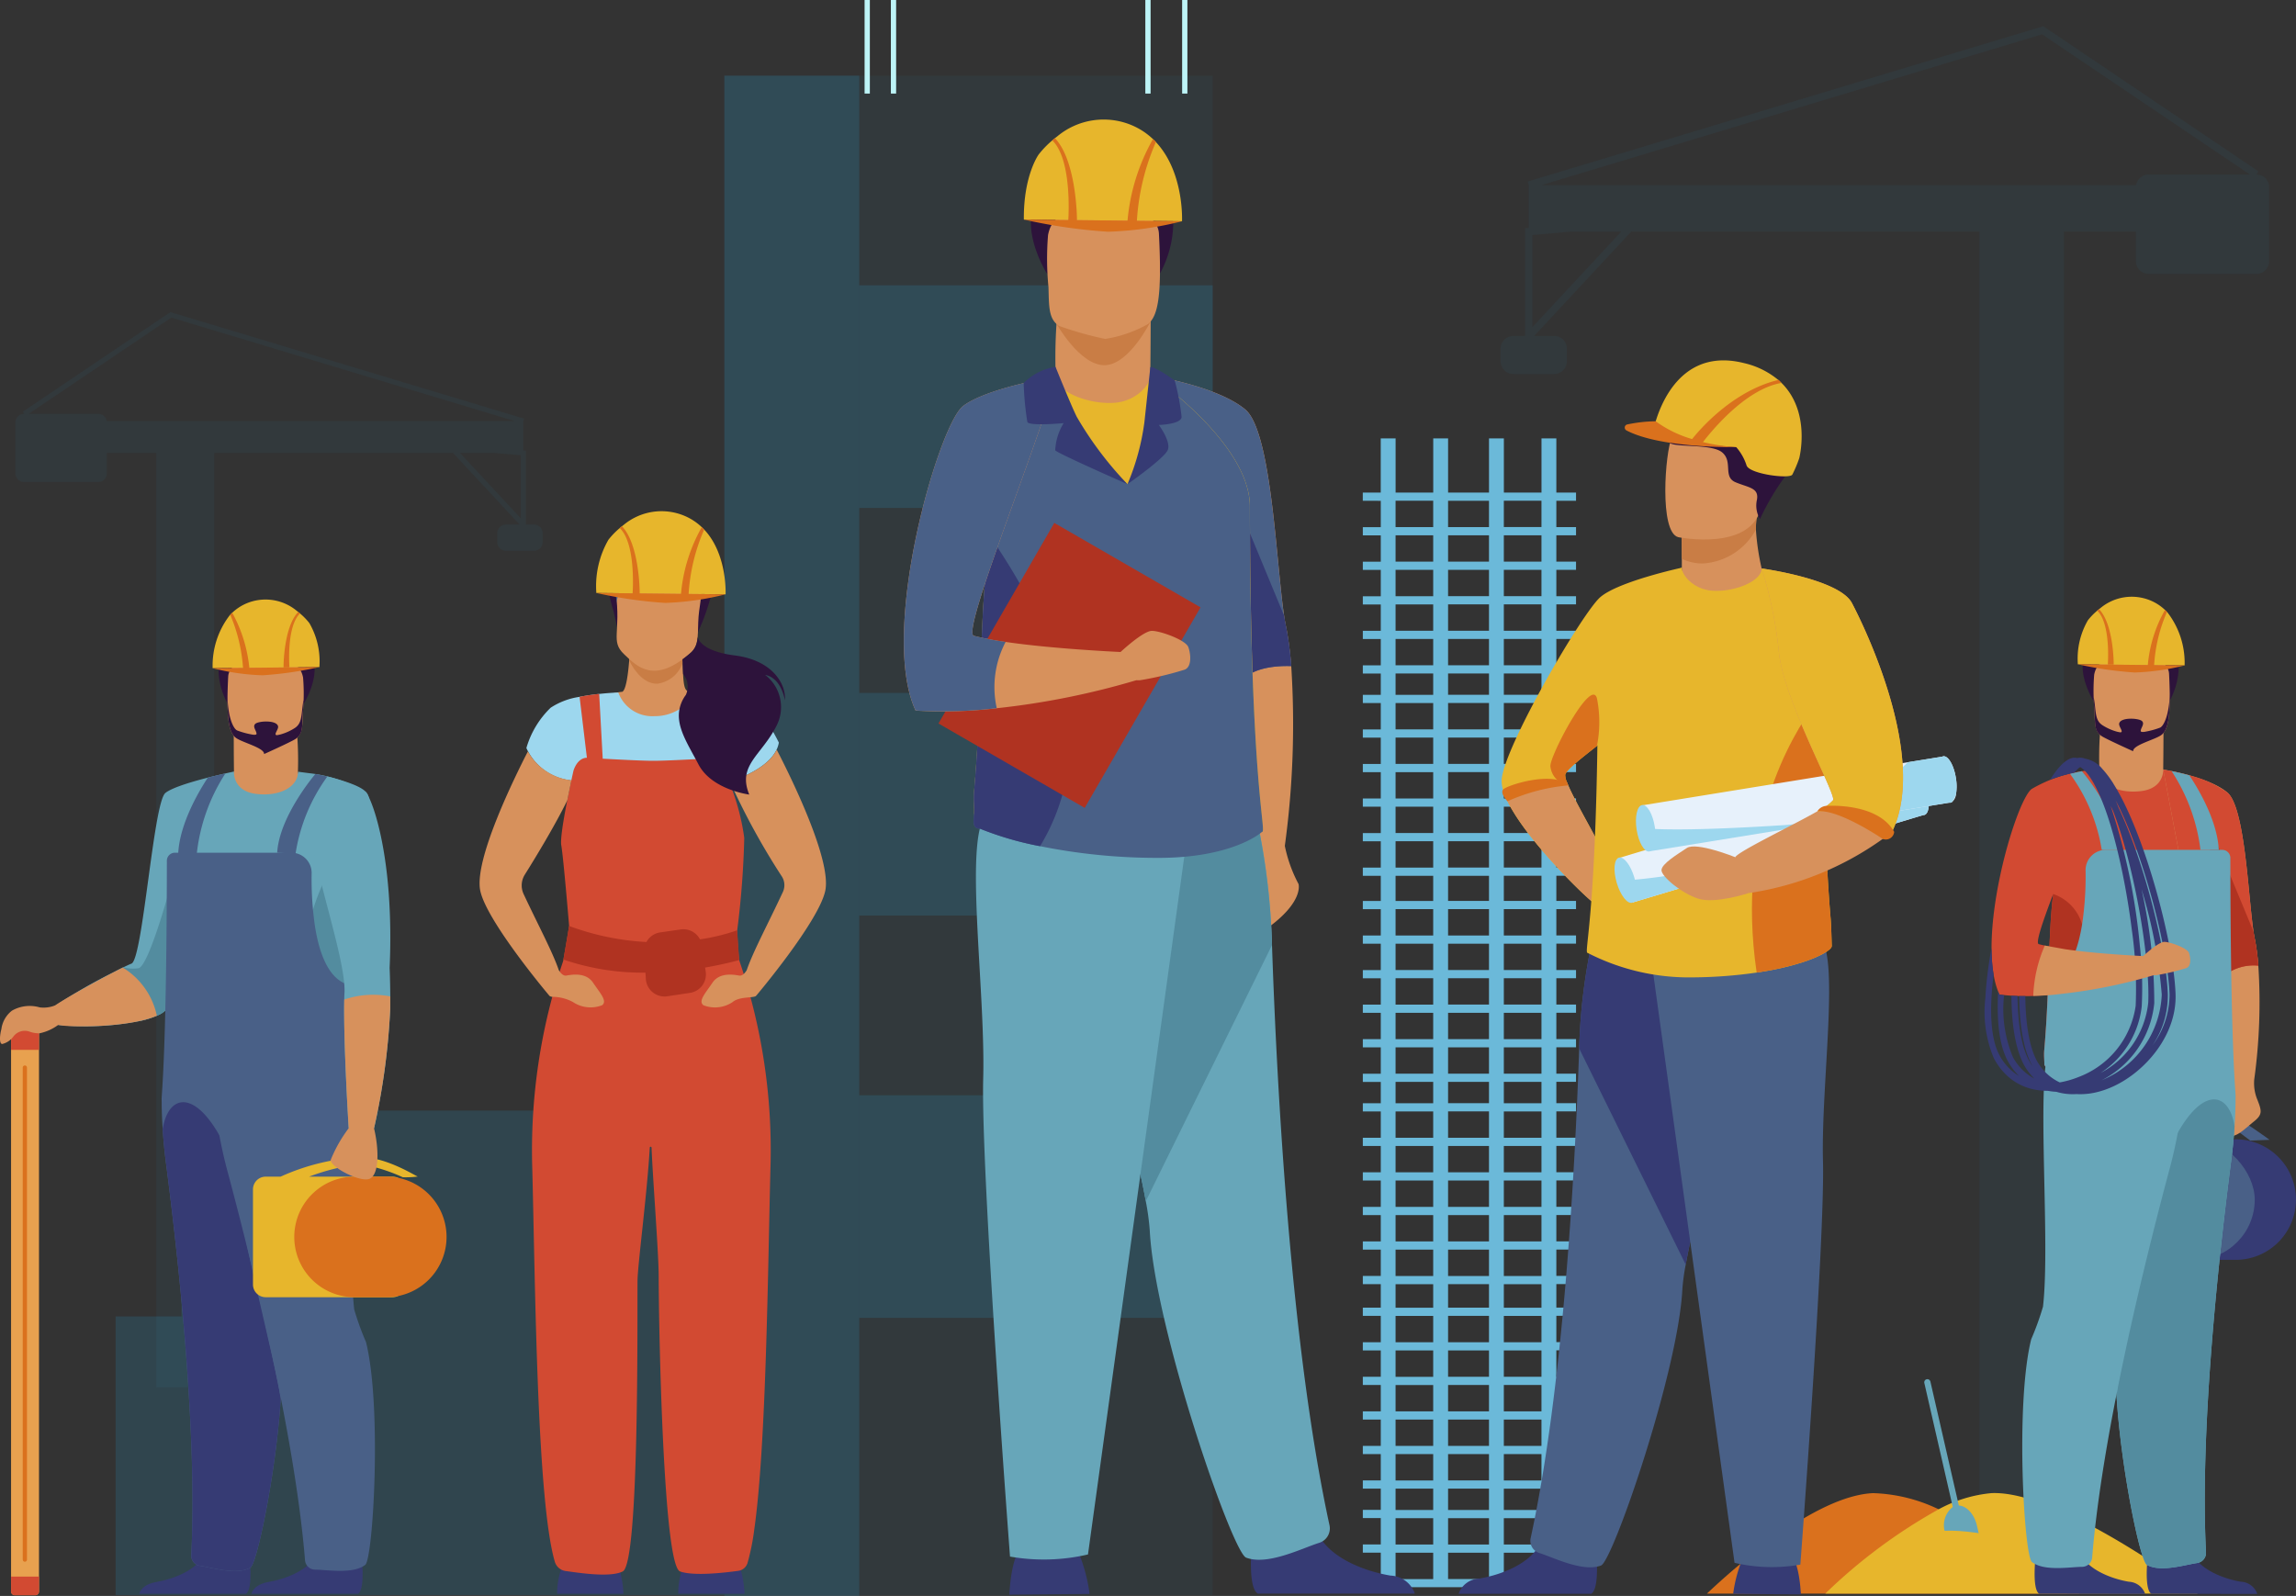 <svg xmlns="http://www.w3.org/2000/svg" width="209.999" height="145.984" viewBox="0 0 209.999 145.984">
  <rect x="0" y="0" width="209.999" height="145.984" fill="#333333" stroke="none"/>
  <g id="Group_14278" data-name="Group 14278" transform="translate(-4411.495 -2240.011)">
    <g id="Group_14277" data-name="Group 14277" transform="translate(4411.495 2240.011)">
      <path id="Path_19464" data-name="Path 19464" d="M5908.257,2294.506h1.079v-9.855l.338-.03V2280.7h0l-.1-.324,47.16-14.206,19.687,13.282-.189.281a1.164,1.164,0,0,1,1.161,1.161v6.772a1.164,1.164,0,0,1-1.161,1.161h-9.868a1.164,1.164,0,0,1-1.161-1.161v-2.708h-6.579v124.6h-7.739v-124.6h-31.836l-8.875,9.545H5912a1.164,1.164,0,0,1,1.161,1.161v1.161a1.164,1.164,0,0,1-1.161,1.161h-3.741a1.164,1.164,0,0,1-1.161-1.161v-1.161A1.164,1.164,0,0,1,5908.257,2294.506Zm48.367-27.591-45.776,13.79h54.375a1.164,1.164,0,0,1,1.143-.967h9.263Zm-43.106,18.046-3.505.31v8.417l8.115-8.727Z" transform="translate(-5769.849 -2263.773)" fill="rgba(34,174,239,0.05)"/>
      <path id="Path_19465" data-name="Path 19465" d="M6112.792,3737.487h34.049a73.924,73.924,0,0,0-12.855-7.709,14.8,14.8,0,0,0-6-1.479C6122.67,3728.537,6115.218,3735.187,6112.792,3737.487Z" transform="translate(-5956.669 -3591.717)" fill="#da711d"/>
      <path id="Path_19466" data-name="Path 19466" d="M6230.738,3737.487h34.049c-2.319-1.712-13.132-9.445-18.854-9.189a12.464,12.464,0,0,0-4.825,1.479A49.236,49.236,0,0,0,6230.738,3737.487Z" transform="translate(-6063.791 -3591.717)" fill="#e7b62c"/>
      <path id="Path_19467" data-name="Path 19467" d="M4427.75,2560.406h0l-.13-.193,13.5-9.111,32.349,9.745-.067.222h0v2.687l.232.021v6.76h.74a.8.8,0,0,1,.8.8v.8a.8.8,0,0,1-.8.8h-2.565a.8.8,0,0,1-.8-.8v-.8a.8.8,0,0,1,.8-.8h1.249l-6.087-6.547h-21.838v85.471h-5.309v-85.471h-4.513v1.858a.8.8,0,0,1-.8.8h-6.769a.8.8,0,0,1-.8-.8V2561.2A.8.8,0,0,1,4427.75,2560.406Zm13.451-8.8-13.036,8.8h6.353a.8.8,0,0,1,.784.664h37.3Zm31.973,18.365V2564.2l-2.4-.213h-3.162Z" transform="translate(-4425.535 -2522.554)" fill="rgba(34,174,239,0.05)"/>
      <g id="Group_14258" data-name="Group 14258" transform="translate(10.575 6.924)">
        <rect id="Rectangle_7023" data-name="Rectangle 7023" width="44.662" height="138.981" transform="translate(55.678)" fill="rgba(34,174,239,0.05)"/>
        <g id="Group_14257" data-name="Group 14257" transform="translate(68.013 19.177)">
          <rect id="Rectangle_7024" data-name="Rectangle 7024" width="32.327" height="20.361" fill="rgba(34,174,239,0.15)"/>
          <rect id="Rectangle_7025" data-name="Rectangle 7025" width="32.327" height="20.361" transform="translate(0 37.284)" fill="rgba(34,174,239,0.15)"/>
          <rect id="Rectangle_7026" data-name="Rectangle 7026" width="32.327" height="20.361" transform="translate(0 74.086)" fill="rgba(34,174,239,0.15)"/>
        </g>
        <path id="Path_19468" data-name="Path 19468" d="M4526.737,2428.962h6.027v-18.828h49.65v-94.665h12.336v139.06h-12.336v-.078h-55.677Z" transform="translate(-4526.737 -2315.469)" fill="rgba(34,174,239,0.15)"/>
      </g>
      <g id="Group_14260" data-name="Group 14260" transform="translate(43.864 46.747)">
        <path id="Path_19469" data-name="Path 19469" d="M4972.66,3793.93a9.444,9.444,0,0,0-.6-2.956c-.516-1.032-4.644-.322-4.644-.322a6.847,6.847,0,0,0-.822,3.269Z" transform="translate(-4959.502 -3694.885)" fill="#363b74"/>
        <path id="Path_19470" data-name="Path 19470" d="M5093.366,3793.93a9.438,9.438,0,0,0-.6-2.956c-.516-1.032-4.644-.322-4.644-.322a6.847,6.847,0,0,0-.822,3.269Z" transform="translate(-5069.133 -3694.885)" fill="#363b74"/>
        <path id="Path_19471" data-name="Path 19471" d="M5003.711,2896.743c.516.374,5.183,2.81,5.183,2.81l4.921-3.509s-1.495-.218-1.534-.229c-.444-.124-.424-1.315-.479-2.583-.009-.2-.02-.393-.034-.588l-4.819-.175,0,.06c0,.061-.009.125-.014.192l-.01.137c0,.047-.007.095-.011.144-.087,1.115-.273,2.688-.629,2.872A5.975,5.975,0,0,0,5003.711,2896.743Z" transform="translate(-4993.229 -2879.341)" fill="#d7915c"/>
        <path id="Path_19472" data-name="Path 19472" d="M5038.573,2893c.4.8,1.283,2.18,2.6,2.134a2.864,2.864,0,0,0,2.294-1.9c-.009-.2-.02-.393-.034-.588l-4.819-.175,0,.06-.014.192-.009.137C5038.581,2892.9,5038.577,2892.952,5038.573,2893Z" transform="translate(-5024.892 -2879.341)" fill="#c97d45"/>
        <path id="Path_19473" data-name="Path 19473" d="M5047.6,2767.259a3.639,3.639,0,0,0-5.066.047A19.735,19.735,0,0,1,5047.6,2767.259Z" transform="translate(-5028.487 -2764.7)" fill="#67a6b9"/>
        <path id="Path_19474" data-name="Path 19474" d="M5025.485,2780.373a19.95,19.95,0,0,0,1.19-3.3c.324-1.267.028-6.076-4.807-5.749a6.514,6.514,0,0,0-2.771.817c-1.091.624-2.7,2.025-1.339,6.3l.33,1.436Z" transform="translate(-5005.512 -2769.301)" fill="#2d133b"/>
        <path id="Path_19475" data-name="Path 19475" d="M5025.729,2813.841c1.248,1.193,2.8,2.783,6.141-.157.654-.575.609-1.46.647-2.73.046-1.5.408-2.424.24-3.291-.2-1.037-1.086-1.505-2.927-1.666-3.379-.293-5.087.468-4.86,2.145C5025.477,2811.884,5024.46,2812.628,5025.729,2813.841Z" transform="translate(-5012.52 -2800.75)" fill="#d7915c"/>
        <path id="Path_19476" data-name="Path 19476" d="M5025.358,2802.932s-2-.042-2.46.627a12.831,12.831,0,0,0-.751,1.8,1.452,1.452,0,0,0-.193.8l-.444-2.99,2.711-.539Z" transform="translate(-5009.395 -2797.746)" fill="#496087"/>
        <path id="Path_19477" data-name="Path 19477" d="M4936.136,2935.029a5.073,5.073,0,0,0,4.324,2.982c.094.013.19.023.288.033h14.124l.076-.023c.548-.174,3.923-1.33,4.278-3.492,0,0-1.774-3.643-3.129-4.095a8.579,8.579,0,0,0-1.516-.306c-.587-.076-1.206-.126-1.724-.159-.714-.044-1.238-.056-1.238-.056a4.257,4.257,0,0,1-3.777,2.2,3.314,3.314,0,0,1-3.3-2.164s-.751.021-1.75.13c-.551.059-1.175.144-1.792.267a6.507,6.507,0,0,0-2.642.993A8.338,8.338,0,0,0,4936.136,2935.029Z" transform="translate(-4931.855 -2913.35)" fill="#9dd7ee"/>
        <path id="Path_19478" data-name="Path 19478" d="M4944.61,2955.083c.15-.835.374-2.106.549-3.224,0-.015-.524-6.311-.717-7.374s1.122-6.854,1.122-6.854c.305-.886.824-1.157,1.222-1.157l-.669-5.575c.616-.123,1.241-.208,1.792-.267l.32,5.842,0,.084c.732.041,1.646.09,2.5.128s1.638.067,2.123.067c.986,0,3.248-.113,4.75-.2l.006-.083.363-5.948c.519.033,1.137.083,1.724.159l-.639,5.79h0c.421,0,.9.747.971,1.162l.065,1.812a20.614,20.614,0,0,1,1.086,4.36,81.148,81.148,0,0,1-.646,8.465c.028.78.084,1.776.19,2.74a53.774,53.774,0,0,1,2.851,19.035c-.239,9.334-.38,25.284-1.48,33.028a21.119,21.119,0,0,1-.616,3.059,1.032,1.032,0,0,1-.847.717c-1.261.175-4.1.5-5.328.052-.586-.214-1.006-3.469-1.3-7.666-.284-4.023-.456-8.913-.551-12.815,0,0,0,0,0,0-.076-3.111-.1-5.595-.1-6.514,0-2.08-.492-8.182-.654-11.771a.08.08,0,0,0-.16,0h0c-.247,4.261-1.107,10.724-1.121,12.159-.032,3.483.171,25.858-1.352,26.61-1.164.575-3.906.14-5.216-.037a1.206,1.206,0,0,1-1-.861c-1.637-5.63-1.782-25.193-2.058-35.958A53.917,53.917,0,0,1,4944.61,2955.083Z" transform="translate(-4936.97 -2913.906)" fill="#d24a32"/>
        <path id="Path_19479" data-name="Path 19479" d="M5110.869,3010.63a2.89,2.89,0,0,0,2.676-.29c.614-.517,1.838-.355,2.128-.549.021-.013,5.724-6.773,6.342-9.617.624-2.87-3.324-10.769-4.441-12.923-.827,1.747-3.583,2.69-4.074,2.846l-.075.023h-.153a64.618,64.618,0,0,0,4.78,8.743,1.48,1.48,0,0,1,.089,1.408c-1.375,2.95-2.721,5.438-3.311,7.162-.117.191-.369.534-.672.488-.42-.065-1.774-.355-2.452.644S5110.385,3010.243,5110.869,3010.63Z" transform="translate(-5090.4 -2965.427)" fill="#d7915c"/>
        <g id="Group_14259" data-name="Group 14259" transform="translate(10.675)">
          <path id="Path_19480" data-name="Path 19480" d="M5006.931,2752.05a7.122,7.122,0,0,1,1.038-1.071c.105-.091.219-.183.34-.274a5.41,5.41,0,0,1,5.547-.856,5.272,5.272,0,0,1,1.615,1.05c.1.1.2.2.3.306,2.049,2.273,1.875,5.837,1.875,5.837l-11.821-.126A8.492,8.492,0,0,1,5006.931,2752.05Z" transform="translate(-5005.821 -2749.424)" fill="#e7b62c"/>
          <path id="Path_19481" data-name="Path 19481" d="M5009.151,2770.706c.033-.5.26-4.576-1.173-5.971a2.284,2.284,0,0,1,.2-.167c1.528,1.6,1.626,5.62,1.62,6.145l3.779.04a15.024,15.024,0,0,1,1.9-6.1,2.679,2.679,0,0,1,.218.224,17.258,17.258,0,0,0-1.42,5.884l3.375.036a25.79,25.79,0,0,1-5.52.784,40.3,40.3,0,0,1-6.3-.911Z" transform="translate(-5005.83 -2763.178)" fill="#da711d"/>
        </g>
        <path id="Path_19482" data-name="Path 19482" d="M5089.854,2886.913c1.209,2.322,4.644,2.757,4.644,2.757-1.113-2.709,1.129-3.563,2.515-6.337a3.719,3.719,0,0,0-1.064-4.612c1.516.29,1.806,2.322,1.806,2.322.129-1.354-1-3.643-4.58-4.1-2.621-.331-3.253-1.214-3.4-1.664a1.96,1.96,0,0,1-.592,1.384c-.276.244-.542.456-.794.64.006.105.011.211.016.315.016.357.025.708.042,1.03a1.747,1.747,0,0,1,.375,1.526,1.69,1.69,0,0,1-.124.379,3.2,3.2,0,0,0-.621,1.547C5087.9,2883.641,5088.947,2885.173,5089.854,2886.913Z" transform="translate(-5069.832 -2863.735)" fill="#2d133b"/>
        <path id="Path_19483" data-name="Path 19483" d="M4973.044,3166.081l.522-3.072a23.941,23.941,0,0,0,7.071,1.468,1.709,1.709,0,0,1,1.259-.879l1.875-.271a1.709,1.709,0,0,1,1.763.908,18.572,18.572,0,0,0,3.4-.828v.016l.187,2.7v.007c-1.083.288-2.123.512-3.116.683l.055.375a1.71,1.71,0,0,1-1.438,1.941l-2.079.312a1.71,1.71,0,0,1-1.96-1.584l-.036-.579A22.33,22.33,0,0,1,4973.044,3166.081Z" transform="translate(-4965.376 -3125.055)" fill="#b03321"/>
        <path id="Path_19484" data-name="Path 19484" d="M4889.557,3001.754c.618,2.844,6.322,9.6,6.342,9.617a.624.624,0,0,0,.224.073l.01,0a3.95,3.95,0,0,1,1.894.473,2.892,2.892,0,0,0,2.677.29c.484-.387-.162-1.064-.839-2.064s-2.032-.709-2.451-.644c-.249.038-.465-.187-.6-.375l-.008-.011c-.025-.037-.048-.072-.066-.1-.577-1.686-1.876-4.1-3.219-6.965a1.865,1.865,0,0,1,.106-1.781c.9-1.433,2.717-4.41,3.889-6.8.136-.691.273-1.34.378-1.832a5.206,5.206,0,0,1-3.983-2.647C4892.7,2991.35,4888.948,2998.95,4889.557,3001.754Z" transform="translate(-4889.491 -2967.007)" fill="#d7915c"/>
      </g>
      <g id="P297LW" transform="translate(0 54.83)">
        <g id="Group_14266" data-name="Group 14266">
          <path id="Path_19485" data-name="Path 19485" d="M4458.635,3032.284a25.234,25.234,0,0,0,7.5-.368,8.384,8.384,0,0,0,1.523-.475,2.351,2.351,0,0,0,1.1-.833,30.778,30.778,0,0,0,1.542-4.594c1.833-6.374,4.413-16.907,4.413-16.907s-5.18,1.057-6.276,1.96-2.064,15.22-3.1,15.607c-.152.057-.414.177-.75.342l-.049.024c-.2.1-.426.213-.669.338a48.615,48.615,0,0,0-6.045,3.52C4457.346,3031.478,4457.377,3031.994,4458.635,3032.284Z" transform="translate(-4453.314 -2993.358)" fill="#67a6b9"/>
          <path id="Path_19486" data-name="Path 19486" d="M4577.79,3017.257a4.092,4.092,0,0,1,.069-.732c.667-3.666,5.967-7.419,6.072-7.419v.076a2.339,2.339,0,0,0,2.243,1.683c1.613.105,3.605-.815,3.605-1.745.01,0,.906.121,1.21.155a13.05,13.05,0,0,1,4.98,1.681c1.052.794-.434,5.8-1.354,9.349a14.237,14.237,0,0,0-.63,3.287c.023.268.265,3.908.479,7.2.178,2.717.338,5.2.344,5.352.011.308-1.523,1.389-4.1,2.206a20.2,20.2,0,0,1-2.043.53,21.712,21.712,0,0,1-4.445.441c-.532,0-1.036-.029-1.512-.077C4579.029,3038.887,4577.769,3034.693,4577.79,3017.257Z" transform="translate(-4562.529 -2993.358)" fill="#67a6b9"/>
          <path id="Path_19487" data-name="Path 19487" d="M4650.358,2963.671a31.178,31.178,0,0,0-.185-4.56l-5.683.929s-.006,1.735.019,3.659c0,0-.155,1.785,2.044,2.046S4650.417,2965.048,4650.358,2963.671Z" transform="translate(-4623.109 -2947.951)" fill="#d7915c"/>
          <path id="Path_19488" data-name="Path 19488" d="M4560.011,3778.417c.714-.44.294-3.7.294-3.7s-3.347-2.657-3.8-.611-3.159,2.973-4.7,3.229c-1.064.177-1.458.727-1.558,1.077Z" transform="translate(-4537.516 -3687.455)" fill="#363b74"/>
          <path id="Path_19489" data-name="Path 19489" d="M4713.353,3094.916c0,5.449,2.641,3.981,4.235,2.51-.214-3.293-.365-14.957-.365-14.957A20.579,20.579,0,0,0,4713.353,3094.916Z" transform="translate(-4685.652 -3059.988)" fill="#538c9f"/>
          <path id="Path_19490" data-name="Path 19490" d="M4526.569,3120.022a20.756,20.756,0,0,0,2.26,4.537,8.359,8.359,0,0,0,1.524-.475,2.35,2.35,0,0,0,1.1-.833,30.787,30.787,0,0,0,1.541-4.594c-.492-2.848-.96-5.66-.96-5.66l-.145-1.886c0,.145-2.208,8.433-3.209,8.626a3.548,3.548,0,0,1-1.394-.077l-.049.024C4527.038,3119.782,4526.813,3119.9,4526.569,3120.022Z" transform="translate(-4516.009 -3086.002)" fill="#538c9f"/>
          <path id="Path_19491" data-name="Path 19491" d="M4671.816,3778.417c.714-.44.294-3.7.294-3.7s-3.347-2.657-3.8-.611-3.159,2.973-4.7,3.229c-1.064.177-1.451.727-1.552,1.077Z" transform="translate(-4639.066 -3687.455)" fill="#363b74"/>
          <path id="Path_19492" data-name="Path 19492" d="M4636.876,2875.2s3.793-5.981-3.491-6.377c0,0-2.732.322-3.351-.3a6.687,6.687,0,0,0-.14,6.674C4631.874,2878.656,4636.876,2875.2,4636.876,2875.2Z" transform="translate(-4609.085 -2865.682)" fill="#2d133b"/>
          <path id="Path_19493" data-name="Path 19493" d="M4638.994,2904.281a7.8,7.8,0,0,0,2.639.917,21.109,21.109,0,0,0,2.837-.8c.676-.41.632-1.239.667-2.392a18.063,18.063,0,0,0,.026-3.223c-.181-.941-.777-1.476-2.448-1.622-3.066-.266-4.344.5-4.4,1.53-.014.276-.027.539-.036.789C4638.16,2902.687,4638.413,2903.823,4638.994,2904.281Z" transform="translate(-4617.443 -2891.639)" fill="#d7915c"/>
          <path id="Path_19494" data-name="Path 19494" d="M4638.255,2934.406c.029,1.857.53,2.957.894,3.1a7.68,7.68,0,0,0,1.422.38c.173.02.338.014.336-.083-.005-.293-.4-.654-.106-.914s1.943-.364,2.075.23c.064.29-.463.8-.1.813.11-.019.217-.04.32-.067a4.761,4.761,0,0,0,1.262-.557c.676-.41.632-1.038.781-2.181.1-.74.1-.339,0,.759-.1,1.149.1,1.886-.667,2.392-.425.281-2.873,1.381-2.873,1.381.036-.582-2.052-1.064-2.6-1.5C4638.482,2937.753,4638.225,2936.821,4638.255,2934.406Z" transform="translate(-4617.444 -2925.513)" fill="#2d133b"/>
          <path id="Path_19495" data-name="Path 19495" d="M4590.048,3109.573c.011.309-1.523,1.389-4.1,2.206-.208.066-.422.13-.644.191a.007.007,0,0,0,0,.006c-.24,2.82-.891,6.8-1.478,10.647h0c-.152,1-.3,1.983-.434,2.938a58.561,58.561,0,0,0-.655,6.487v.017a26.053,26.053,0,0,0,.677,3.1c.03.268.054.551.072.848a34.428,34.428,0,0,1-.054,4.087c-.421,6.536-2.148,14.9-2.764,15.254-1.225.708-3.454,0-4.586-.166a.936.936,0,0,1-.82-.942c.553-10.847-1.036-25.953-2.225-35.239q-.046-.363-.092-.712c-.142-1.1-.236-2.118-.295-3.04-.054-.809-.081-1.543-.092-2.179,0-.2,0-.388-.006-.567,0-.581.459-4.387.48-21.823h0a.736.736,0,0,1,.733-.732h10.663a1.848,1.848,0,0,1,1.846,1.874,29.681,29.681,0,0,0,.32,4.959c.394,2.421,1.236,4.683,2.976,5.227a.005.005,0,0,1,0,0c.008.018.056.124.132.3v0q.024.657.055,1.338c0,.091.008.183.013.275,0,.054,0,.107.008.161,0,.092.009.185.014.278.007.153.015.307.023.462q.01.183.02.367.019.354.042.716c0,.077.009.154.015.232.02.312.042.628.065.946.007.1.015.2.022.294,0,.048.007.095.011.142.01.125.02.25.03.375s.022.266.034.4C4590.1,3108.793,4590.036,3109.229,4590.048,3109.573Z" transform="translate(-4557.77 -3066.784)" fill="#496087"/>
          <path id="Path_19496" data-name="Path 19496" d="M4584.4,3366.022c-.421,6.536-2.147,14.9-2.764,15.254-1.225.708-3.454,0-4.586-.166a.937.937,0,0,1-.821-.942c.554-10.847-1.036-25.953-2.224-35.239l-.092-.712c-.142-1.1-.236-2.118-.295-3.04.565-3.682,3.753-3.879,6.645,3.737C4579.9,3347.441,4584.491,3364.525,4584.4,3366.022Z" transform="translate(-4558.737 -3292.709)" fill="#363b74"/>
          <path id="Path_19497" data-name="Path 19497" d="M4636.936,3303.43a25.854,25.854,0,0,0,1.078,2.98c1.462,5.879.654,19.819-.07,20.376-1.121.863-3.424.453-4.569.437a.934.934,0,0,1-.937-.826c-.9-11.107-4.624-26.362-7.019-35.335a42.118,42.118,0,0,1-1.377-7.844s11.195-6.859,12.405-3.112C4637.519,3283.422,4636.261,3297.628,4636.936,3303.43Z" transform="translate(-4604.537 -3238.473)" fill="#496087"/>
          <g id="Group_14262" data-name="Group 14262" transform="translate(19.445)">
            <path id="Path_19498" data-name="Path 19498" d="M4624.939,2838.974q.116-.13.246-.253a4.359,4.359,0,0,1,1.334-.867,4.469,4.469,0,0,1,4.582.707q.149.113.281.227a5.889,5.889,0,0,1,.857.884,7.015,7.015,0,0,1,.917,4.019l-9.765.1A7.528,7.528,0,0,1,4624.939,2838.974Z" transform="translate(-4623.387 -2837.503)" fill="#e7b62c"/>
            <g id="Group_14261" data-name="Group 14261" transform="translate(0.003 1.148)">
              <path id="Path_19499" data-name="Path 19499" d="M4694.644,2855.082l-.536.006c-.012-.156.015-3.7,1.337-5.075a1.869,1.869,0,0,1,.166.137C4694.355,2851.362,4694.641,2855.046,4694.644,2855.082Z" transform="translate(-4687.619 -2850.013)" fill="#da711d"/>
              <path id="Path_19500" data-name="Path 19500" d="M4626.2,2855.83a14.993,14.993,0,0,0-1.167-4.855,2.19,2.19,0,0,1,.18-.19,13.119,13.119,0,0,1,1.564,5.039l6.406-.069a33.3,33.3,0,0,1-5.205.752,21.307,21.307,0,0,1-4.56-.648Z" transform="translate(-4623.42 -2850.714)" fill="#da711d"/>
            </g>
          </g>
          <path id="Path_19501" data-name="Path 19501" d="M4691.249,3011.525s-3.3,3.844-3.493,7.2l1.681.089a16.16,16.16,0,0,1,2.906-7.056s-.389-.094-.518-.12C4691.652,3011.6,4691.249,3011.525,4691.249,3011.525Z" transform="translate(-4662.404 -2995.555)" fill="#496087"/>
          <path id="Path_19502" data-name="Path 19502" d="M4593.49,3010.951a16.811,16.811,0,0,0-2.617,7.323l-1.7-.029c.14-2.636,1.8-5.536,2.71-6.909C4591.887,3011.334,4593.061,3011.038,4593.49,3010.951Z" transform="translate(-4572.872 -2995.034)" fill="#496087"/>
          <g id="Group_14263" data-name="Group 14263" transform="translate(23.142 51.019)">
            <path id="Path_19503" data-name="Path 19503" d="M4664.839,3395.244h1.362a20.2,20.2,0,0,1,7.324-1.783c2.366-.013,5.062,1.754,5.224,1.773a8.826,8.826,0,0,1-1.371.065,15.851,15.851,0,0,0-3.87-1.209,19.76,19.76,0,0,0-4.7,1.154h7.636a1.164,1.164,0,0,1,1.161,1.161v8.707a1.164,1.164,0,0,1-1.161,1.161h-11.609a1.164,1.164,0,0,1-1.161-1.161v-8.707A1.164,1.164,0,0,1,4664.839,3395.244Z" transform="translate(-4663.678 -3393.461)" fill="#e7b62c"/>
            <path id="Rectangle_7027" data-name="Rectangle 7027" d="M5.514,0h2.9a5.514,5.514,0,0,1,5.514,5.514v0a5.514,5.514,0,0,1-5.514,5.514h-2.9A5.514,5.514,0,0,1,0,5.514v0A5.514,5.514,0,0,1,5.514,0Z" transform="translate(3.773 1.783)" fill="#da711d"/>
          </g>
          <path id="Path_19504" data-name="Path 19504" d="M4725.769,3034.431c-.083,3.936.407,11.772.407,11.772h2.321a63.439,63.439,0,0,0,1.483-11q0-.572,0-1.064c-.015-1.652-.059-2.612-.059-2.612.436-10.012-1.564-15.365-2.192-16.1s-3.5-1.4-3.5-1.4a39.5,39.5,0,0,0-1.336,4.991c-.387,2.225,3.043,11.574,2.9,14.77C4725.78,3033.988,4725.773,3034.2,4725.769,3034.431Z" transform="translate(-4694.283 -2997.829)" fill="#67a6b9"/>
          <g id="Group_14265" data-name="Group 14265" transform="translate(1.012 39.281)">
            <path id="Path_19505" data-name="Path 19505" d="M4422.86,3265.551h1.878a.342.342,0,0,1,.339.34v51.13a.341.341,0,0,1-.339.339h-1.878a.339.339,0,0,1-.338-.339v-51.13A.341.341,0,0,1,4422.86,3265.551Z" transform="translate(-4422.522 -3265.551)" fill="#e8a14f"/>
            <g id="Group_14264" data-name="Group 14264">
              <path id="Path_19506" data-name="Path 19506" d="M4422.86,3265.551h1.878a.342.342,0,0,1,.339.34v1.584h-2.555v-1.584A.341.341,0,0,1,4422.86,3265.551Z" transform="translate(-4422.522 -3265.551)" fill="#d24a32"/>
              <path id="Path_19507" data-name="Path 19507" d="M4425.077,3812.909a.341.341,0,0,1-.339.339h-1.878a.34.34,0,0,1-.338-.339v-1.366h2.555Z" transform="translate(-4422.522 -3761.439)" fill="#d24a32"/>
            </g>
            <path id="Path_19508" data-name="Path 19508" d="M4434.354,3302.062a.194.194,0,0,1,.193.194v45.006a.193.193,0,1,1-.387,0v-45.006A.194.194,0,0,1,4434.354,3302.062Z" transform="translate(-4433.092 -3298.711)" fill="#da711d"/>
          </g>
          <path id="Path_19509" data-name="Path 19509" d="M4742.752,3243.789s-.491-7.837-.407-11.772a8.227,8.227,0,0,1,4.207-.288q0,.492,0,1.064a63.421,63.421,0,0,1-1.483,11c.483,2.032.452,4.225-.387,4.612s-3.611-1.064-3.579-1.709A12.64,12.64,0,0,1,4742.752,3243.789Z" transform="translate(-4710.859 -3195.415)" fill="#d7915c"/>
          <path id="Path_19510" data-name="Path 19510" d="M4411.62,3210.165a2.559,2.559,0,0,1,.965-1.693,3.268,3.268,0,0,1,2.55-.3,2.822,2.822,0,0,0,1.4-.184c1.3-.867,4.566-2.655,6.192-3.456a6.793,6.793,0,0,1,3.114,4.4c-2.5,1.1-7.98,1.084-9.023.844a4.45,4.45,0,0,1-1.7.766,2.557,2.557,0,0,1-.956-.166,1.3,1.3,0,0,0-1.441.458,1.776,1.776,0,0,1-1.016.684C4411.4,3211.52,4411.478,3210.688,4411.62,3210.165Z" transform="translate(-4411.495 -3170.852)" fill="#d7915c"/>
        </g>
      </g>
      <g id="Group_14271" data-name="Group 14271" transform="translate(181.557 54.573)">
        <g id="Group_14268" data-name="Group 14268" transform="translate(10.738 47.706)">
          <g id="Group_14267" data-name="Group 14267" transform="translate(0 1.936)">
            <path id="Rectangle_7028" data-name="Rectangle 7028" d="M5.514,0h2.9a5.514,5.514,0,0,1,5.514,5.514v0a5.514,5.514,0,0,1-5.514,5.514h-2.9A5.514,5.514,0,0,1,0,5.515v0A5.514,5.514,0,0,1,5.514,0Z" transform="translate(3.773)" fill="#363b74"/>
            <rect id="Rectangle_7029" data-name="Rectangle 7029" width="13.931" height="11.029" rx="5.514" fill="#496087"/>
          </g>
          <path id="Path_19511" data-name="Path 19511" d="M6631.644,3356.541s-2.757-2.031-3.168-1.983-1.064.193-1.064.193l2.467,1.862Z" transform="translate(-6616.358 -3354.557)" fill="#496087"/>
        </g>
        <path id="Path_19512" data-name="Path 19512" d="M6400.133,3008.887a13.054,13.054,0,0,1,4.98-1.681c.3-.034,1.212-.038,1.222-.038,0,.93,1.98,1.733,3.594,1.627a2.339,2.339,0,0,0,2.244-1.683v0c.1,0,5.4,3.679,6.071,7.345a4.094,4.094,0,0,1,.069.732c.021,17.436,1.078,20.109.744,20.1a11.732,11.732,0,0,1-5.663,1.886c-.476.047-.98.074-1.512.076a21.7,21.7,0,0,1-4.446-.441,20.066,20.066,0,0,1-2.043-.53c-2.576-.816-4.11-1.9-4.1-2.206.013-.344-.05-.78-.008-1.269.161-1.846.249-3.458.316-5.083a18.991,18.991,0,0,1-4.408-.031C6394.905,3022.767,6398.638,3010.017,6400.133,3008.887Zm.653,14.192c.17.045.355.089.552.131.137.03.279.058.426.085,0-.067,0-.135.008-.2.038-.913.081-1.783.14-2.61.051-.693.112-1.355.193-1.988C6401.142,3021.04,6400.469,3022.994,6400.786,3023.079Z" transform="translate(-6395.872 -2991.288)" fill="#d24a32"/>
        <path id="Path_19513" data-name="Path 19513" d="M6567.585,3007.127s4.1.62,5.858,2.089,1.941,10.825,2.529,13.47a20.737,20.737,0,0,1,.309,2.379,51.673,51.673,0,0,1-.375,10.407,3.948,3.948,0,0,0,.24,1.737c.452,1.129.548,1.451-.258,2.1s-1.677,1.548-2.29,1.29c-.473-.2-.389-3.333-.326-4.756-.708-3.041-1.853-8.748-2.932-14.279C6568.9,3014.186,6567.585,3007.127,6567.585,3007.127Z" transform="translate(-6551.284 -2991.304)" fill="#d7915c"/>
        <path id="Path_19514" data-name="Path 19514" d="M6567.585,3007.131s.76,4.068,1.756,9.253c.315,1.646.655,3.4,1,5.18,1.41,2.762,2.619,4.64,2.992,4.287a4.3,4.3,0,0,1,2.947-.782,20.641,20.641,0,0,0-.309-2.379c-.046-.209-.09-.459-.132-.745-.493-3.328-.773-11.372-2.4-12.724a10.007,10.007,0,0,0-3.473-1.564h0c-.622-.173-1.2-.3-1.626-.388C6567.879,3007.176,6567.585,3007.131,6567.585,3007.131Z" transform="translate(-6551.284 -2991.307)" fill="#d24a32"/>
        <path id="Path_19515" data-name="Path 19515" d="M6613.216,3071.521a4.3,4.3,0,0,1,2.947-.781,20.662,20.662,0,0,0-.309-2.379c-.046-.209-.09-.46-.132-.745l-4.226-10.2S6612.842,3071.874,6613.216,3071.521Z" transform="translate(-6591.166 -3036.978)" fill="#b03321"/>
        <path id="Path_19516" data-name="Path 19516" d="M6503.746,2960.866a31.178,31.178,0,0,1,.185-4.56l5.683.929s0,1.734-.025,3.658h.006s.154,1.785-2.044,2.046S6503.687,2962.243,6503.746,2960.866Z" transform="translate(-6493.292 -2945.146)" fill="#d7915c"/>
        <path id="Path_19517" data-name="Path 19517" d="M6551.547,3778.15c-.714-.44-.3-3.721-.3-3.721s3.347-2.657,3.8-.611,3.159,2.973,4.7,3.229a1.657,1.657,0,0,1,1.493,1.117Z" transform="translate(-6536.338 -3686.934)" fill="#363b74"/>
        <path id="Path_19518" data-name="Path 19518" d="M6449.513,3135.908s1.064,1.438,1.282,1.438,2.9-1.04,2.132-3.366a4.129,4.129,0,0,0-2.646-2.791c-.081.633-.143,1.3-.193,1.988-.06.827-.1,1.7-.14,2.61,0,.066,0,.134-.008.2-.147-.027-.289-.055-.426-.085Z" transform="translate(-6444.047 -3103.982)" fill="#b03321"/>
        <path id="Path_19519" data-name="Path 19519" d="M6439.8,3778.15c-.714-.44-.3-3.721-.3-3.721s3.347-2.657,3.8-.611,3.158,2.973,4.7,3.229a1.656,1.656,0,0,1,1.493,1.117Z" transform="translate(-6434.846 -3686.934)" fill="#363b74"/>
        <path id="Path_19520" data-name="Path 19520" d="M6488.19,2872.4s-3.794-5.981,3.49-6.377c0,0,2.732.322,3.351-.3a6.686,6.686,0,0,1,.14,6.674C6493.192,2875.851,6488.19,2872.4,6488.19,2872.4Z" transform="translate(-6478.278 -2862.877)" fill="#2d133b"/>
        <path id="Path_19521" data-name="Path 19521" d="M6504.2,2901.475a7.8,7.8,0,0,1-2.639.917,21.129,21.129,0,0,1-2.837-.8c-.676-.41-.633-1.239-.667-2.392a18.024,18.024,0,0,1-.027-3.223c.181-.941.778-1.476,2.448-1.622,3.067-.266,4.344.5,4.4,1.53.014.276.026.539.035.789C6505.033,2899.881,6504.78,2901.018,6504.2,2901.475Z" transform="translate(-6488.047 -2888.833)" fill="#d7915c"/>
        <path id="Path_19522" data-name="Path 19522" d="M6505.179,2931.6c-.029,1.857-.531,2.957-.894,3.1a7.652,7.652,0,0,1-1.422.38c-.173.02-.338.014-.336-.083.006-.293.4-.654.106-.914s-1.943-.364-2.075.23c-.064.29.464.8.1.813-.11-.019-.218-.04-.321-.067a4.792,4.792,0,0,1-1.262-.557c-.676-.409-.631-1.038-.781-2.181-.1-.74-.1-.339,0,.759.1,1.149-.1,1.886.667,2.392.425.281,2.873,1.381,2.873,1.381-.036-.582,2.051-1.064,2.6-1.5C6504.952,2934.948,6505.209,2934.016,6505.179,2931.6Z" transform="translate(-6488.288 -2922.708)" fill="#2d133b"/>
        <path id="Path_19523" data-name="Path 19523" d="M6448.824,3106.767c-.012.309,1.522,1.389,4.1,2.206q.311.1.644.191a.007.007,0,0,1,0,.006c.24,2.82.891,6.8,1.478,10.647h0c.152,1,.3,1.983.434,2.938a58.454,58.454,0,0,1,.655,6.487v.017a25.941,25.941,0,0,1-.677,3.1c-.03.268-.054.552-.072.849a34.528,34.528,0,0,0,.054,4.087c.421,6.536,2.148,14.9,2.764,15.254,1.225.708,3.454,0,4.586-.167a.936.936,0,0,0,.82-.942c-.553-10.847,1.036-25.953,2.224-35.239q.046-.363.092-.712c.142-1.1.236-2.118.295-3.04.054-.809.08-1.543.092-2.18,0-.2,0-.388.006-.567,0-.582-.46-4.387-.481-21.823h0a.736.736,0,0,0-.733-.732h-10.662a1.848,1.848,0,0,0-1.847,1.873,29.679,29.679,0,0,1-.32,4.959c-.394,2.421-1.236,4.682-2.976,5.227a.006.006,0,0,0,0,0c-.008.018-.056.124-.132.3v0q-.024.657-.055,1.337c0,.091-.008.183-.013.275,0,.054,0,.107-.008.162,0,.092-.009.185-.014.278-.007.153-.014.307-.023.463-.007.122-.014.244-.02.366q-.019.354-.043.716c0,.077-.009.154-.015.232-.021.312-.042.628-.065.946-.007.1-.015.2-.022.294,0,.047-.007.095-.011.142-.01.125-.019.25-.03.375s-.022.266-.034.4C6448.773,3105.987,6448.836,3106.424,6448.824,3106.767Z" transform="translate(-6443.4 -3063.979)" fill="#67a6b9"/>
        <path id="Path_19524" data-name="Path 19524" d="M6521.165,3363.218c.421,6.536,2.148,14.9,2.764,15.254,1.225.708,3.454,0,4.586-.167a.935.935,0,0,0,.82-.942c-.553-10.847,1.036-25.953,2.224-35.239l.092-.712c.142-1.1.236-2.118.295-3.04-.565-3.682-3.754-3.879-6.646,3.737C6524.063,3345.06,6521.069,3361.72,6521.165,3363.218Z" transform="translate(-6509.122 -3289.904)" fill="#538c9f"/>
        <path id="Path_19525" data-name="Path 19525" d="M6429,3300.625a25.941,25.941,0,0,1-1.078,2.98c-1.462,5.879-.655,19.819.07,20.376,1.121.863,3.424.453,4.568.438a.935.935,0,0,0,.937-.826c.9-11.106,4.624-26.362,7.019-35.335a42.113,42.113,0,0,0,1.377-7.844s-11.2-6.859-12.406-3.112C6428.42,3280.616,6429.679,3294.823,6429,3300.625Z" transform="translate(-6423.7 -3235.668)" fill="#67a6b9"/>
        <g id="Group_14270" data-name="Group 14270" transform="translate(8.489)">
          <path id="Path_19526" data-name="Path 19526" d="M6483.376,2836.867a5.889,5.889,0,0,1,.857-.884c.087-.075.181-.151.281-.226a4.469,4.469,0,0,1,4.582-.707,4.346,4.346,0,0,1,1.333.867c.087.082.168.166.246.253a7.531,7.531,0,0,1,1.549,4.822l-9.765-.1A7.016,7.016,0,0,1,6483.376,2836.867Z" transform="translate(-6482.459 -2834.698)" fill="#e7b62c"/>
          <g id="Group_14269" data-name="Group 14269" transform="translate(0.001 1.148)">
            <path id="Path_19527" data-name="Path 19527" d="M6502.761,2852.277c0-.036.288-3.72-.967-4.932a1.988,1.988,0,0,1,.166-.137c1.322,1.376,1.348,4.92,1.337,5.075Z" transform="translate(-6500.021 -2847.208)" fill="#da711d"/>
            <path id="Path_19528" data-name="Path 19528" d="M6488.867,2853.019a12.419,12.419,0,0,1,1.571-5.039,2.172,2.172,0,0,1,.18.185,14.251,14.251,0,0,0-1.173,4.86l2.788.03a21.323,21.323,0,0,1-4.56.648,33.281,33.281,0,0,1-5.205-.753Z" transform="translate(-6482.468 -2847.909)" fill="#da711d"/>
          </g>
        </g>
        <path id="Path_19529" data-name="Path 19529" d="M6475.645,3008.72s3.3,3.844,3.493,7.2h-1.677a16.059,16.059,0,0,0-2.91-6.967Z" transform="translate(-6466.787 -2992.75)" fill="#67a6b9"/>
        <path id="Path_19530" data-name="Path 19530" d="M6575.85,3008.628a16.848,16.848,0,0,1,2.644,7.205h1.677c-.14-2.636-1.779-5.444-2.693-6.817h0C6576.854,3008.843,6576.279,3008.715,6575.85,3008.628Z" transform="translate(-6558.79 -2992.667)" fill="#67a6b9"/>
        <path id="Path_19531" data-name="Path 19531" d="M6389.977,3017.323a35.026,35.026,0,0,1,.571-4.6,14.657,14.657,0,0,0,.185,2.439c-.415,3.306-.254,5.834.482,7.264a4.927,4.927,0,0,0,1.854,2.023,5.852,5.852,0,0,1-1.025-1.353c-.566-1.015-1.087-2.9-.895-6.389.039.1.08.2.124.288,0,0,.144.025.42.053a11.346,11.346,0,0,0,.809,5.666,4.817,4.817,0,0,0,1.96,1.965,5.769,5.769,0,0,1-.7-.842c-.672-.988-1.373-2.929-1.4-6.739.167.01.354.018.558.023.031,2.921.462,5.094,1.273,6.282.037.055.076.11.116.163-.615-1.056-1.2-2.97-1.234-6.443.174,0,.36,0,.558,0,.03,2.918.462,5.09,1.272,6.277a4.6,4.6,0,0,0,1.876,1.625c.224-.038.452-.089.682-.15.031-.007.063-.015.092-.025l.01,0,.091-.026q.42-.122.815-.279a8.188,8.188,0,0,0,5.257-6.537,38.122,38.122,0,0,0-.35-6.92c-.67-5.375-2.13-11.607-3.905-14.084-.03-.042-.059-.083-.089-.122h0c-.037-.049-.074-.1-.112-.141-.066-.079-.13-.153-.2-.22v0a2.181,2.181,0,0,0-.414-.339,1.162,1.162,0,0,0-.123.085,2.352,2.352,0,0,0-.411.424s0,0,0,0c-.185.04-.377.086-.575.136-.091.025-.185.049-.279.076l-.018,0c-.022,0-.044.012-.065.018-.115.032-.23.066-.347.1l-.2.061-.232.075-.252.086c-.088.031-.177.063-.264.1l.005-.008c1.045-1.647,1.788-2.031,2.271-2.008a1.337,1.337,0,0,1,.226.03.946.946,0,0,1,.242-.033,1.446,1.446,0,0,1,.485.09,2.606,2.606,0,0,1,1.56.939c.037.038.074.079.111.121a9.635,9.635,0,0,1,.9,1.223l0,.008c2.859,4.518,5.524,14.556,5.683,19.254.125,3.718-2.737,7.042-5.63,8.4a8.731,8.731,0,0,1-.841.345c-.157.055-.312.1-.466.147l-.01,0a6.432,6.432,0,0,1-1.74.252c-.12,0-.238,0-.354-.011-.121.008-.24.011-.359.011a5.13,5.13,0,0,1-1.508-.22c-.075,0-.15-.009-.225-.014s-.128-.011-.19-.02c-.123-.014-.244-.033-.364-.055a6.031,6.031,0,0,1-1.021-.079,5.153,5.153,0,0,1-2.715-1.319,5.852,5.852,0,0,1-1.212-1.622A10.908,10.908,0,0,1,6389.977,3017.323Zm16.848-.333c-.14-4.158-2.414-12.99-4.928-17.758.087.211.176.429.263.653,2.376,5.031,4.371,13.033,4.507,17.078a8.082,8.082,0,0,1-1.405,4.68A7.852,7.852,0,0,0,6406.825,3016.989Zm-5.986,7.744a8.872,8.872,0,0,0,5.274-7.744,45.447,45.447,0,0,0-1.85-9.638,47.724,47.724,0,0,1,1.165,10.427,8.9,8.9,0,0,1-4.833,7.064C6400.676,3024.809,6400.756,3024.772,6400.838,3024.733Zm4.036-6.992c.163-3.567-.964-10.749-2.632-15.9-.187-.576-.38-1.127-.58-1.646-.075-.158-.149-.311-.224-.463a57.294,57.294,0,0,1,2.667,12.76,34.486,34.486,0,0,1,.175,5.58,8.378,8.378,0,0,1-3.771,6.092A8.238,8.238,0,0,0,6404.875,3017.741Z" transform="translate(-6389.949 -2980.587)" fill="#363b74"/>
        <path id="Path_19532" data-name="Path 19532" d="M6439.045,3179.2c.091.014,1.806.327,1.9.34,2.855.419,6.7.6,7.1.622.038-.035,1.4-1.3,1.932-1.3s2.092.566,2.25,1,.222,1.219-.222,1.393a19.944,19.944,0,0,1-2.758.653,1.264,1.264,0,0,1-.229,0,48.179,48.179,0,0,1-8.62,1.73,20.579,20.579,0,0,1-2.408.162A12.619,12.619,0,0,1,6439.045,3179.2Z" transform="translate(-6433.579 -3147.279)" fill="#d7915c"/>
      </g>
      <path id="Path_19533" data-name="Path 19533" d="M5769.77,2682.735v-.75h1.642v-4.951h1.359v4.951h3.442v-4.951h1.359v4.951h3.742v-4.951h1.359v4.951h3.442v-4.951h1.358v4.951h1.8v.75h-1.8v2.41h1.8v.75h-1.8v2.41h1.8v.75h-1.8v2.41h1.8v.75h-1.8v2.41h1.8v.75h-1.8v2.41h1.8v.75h-1.8v1.95h1.8v.75h-1.8v2.41h1.8v.75h-1.8v2.41h1.8v.75h-1.8v2.41h1.8v.75h-1.8v2.411h1.8v.75h-1.8v2.41h1.8v.75h-1.8v2.3h1.8v.75h-1.8v2.41h1.8v.75h-1.8v2.411h1.8v.75h-1.8v2.41h1.8v.75h-1.8v2.41h1.8v.75h-1.8v2.41h1.8v.75h-1.8v1.95h1.8v.75h-1.8v2.41h1.8v.75h-1.8v2.41h1.8v.75h-1.8v2.41h1.8v.75h-1.8v2.41h1.8v.75h-1.8v2.41h1.8v.75h-1.8v2.15h1.8v.75h-1.8v2.41h1.8v.75h-1.8v2.411h1.8v.75h-1.8v2.411h1.8v.75h-1.8v2.41h1.8v.75h-1.8v2.41h1.8v.75h-1.8v1.951h1.8v.75h-1.8v2.41h1.8v.75h-1.8v2.41h1.8v.75h-19.5v-.75h1.642v-2.41h-1.642v-.75h1.642v-2.41h-1.642v-.75h1.642V2773.1h-1.642v-.75h1.642v-2.41h-1.642v-.75h1.642v-2.41h-1.642v-.75h1.642v-2.411h-1.642v-.75h1.642v-2.411h-1.642v-.75h1.642v-2.41h-1.642v-.75h1.642v-2.15h-1.642v-.75h1.642v-2.41h-1.642v-.75h1.642v-2.41h-1.642v-.75h1.642v-2.41h-1.642v-.75h1.642v-2.41h-1.642v-.75h1.642v-2.41h-1.642v-.75h1.642v-1.95h-1.642v-.75h1.642v-2.41h-1.642v-.75h1.642v-2.41h-1.642v-.75h1.642v-2.41h-1.642v-.75h1.642v-2.411h-1.642v-.75h1.642v-2.41h-1.642v-.75h1.642v-2.3h-1.642v-.75h1.642v-2.41h-1.642v-.75h1.642v-2.411h-1.642v-.75h1.642v-2.41h-1.642v-.75h1.642v-2.41h-1.642v-.75h1.642v-2.41h-1.642v-.75h1.642v-1.95h-1.642v-.75h1.642v-2.41h-1.642v-.75h1.642v-2.41h-1.642v-.75h1.642v-2.41h-1.642v-.75h1.642v-2.41h-1.642v-.75h1.642v-2.41Zm7.8,0v2.41h3.742v-2.41Zm3.742,95.477v-2.41h-3.742v2.41Zm-3.742.75v2.41h3.742v-2.41Zm3.742-3.911V2773.1h-3.742v1.951Zm0-2.7v-2.41h-3.742v2.41Zm0-3.16v-2.41h-3.742v2.41Zm0-3.16v-2.411h-3.742v2.411Zm0-3.161v-2.411h-3.742v2.411Zm0-3.161v-2.41h-3.742v2.41Zm0-3.161v-2.15h-3.742v2.15Zm0-2.9v-2.41h-3.742v2.41Zm0-3.161v-2.41h-3.742v2.41Zm0-3.161v-2.41h-3.742v2.41Zm0-3.16v-2.41h-3.742v2.41Zm0-3.161v-2.41h-3.742v2.41Zm0-3.16v-1.95h-3.742v1.95Zm0-2.7v-2.41h-3.742v2.41Zm0-3.16v-2.41h-3.742v2.41Zm0-3.161v-2.41h-3.742v2.41Zm0-3.16v-2.411h-3.742v2.411Zm0-3.161v-2.41h-3.742v2.41Zm0-3.16v-2.3h-3.742v2.3Zm0-3.051v-2.41h-3.742v2.41Zm0-3.16v-2.411h-3.742v2.411Zm0-3.161v-2.41h-3.742v2.41Zm0-3.161v-2.41h-3.742v2.41Zm0-3.16v-2.41h-3.742v2.41Zm0-3.161v-1.95h-3.742v1.95Zm0-2.7v-2.41h-3.742v2.41Zm0-3.161v-2.41h-3.742v2.41Zm0-3.16v-2.41h-3.742v2.41Zm0-3.161v-2.41h-3.742v2.41Zm4.8-5.571h-3.442v2.41h3.442Zm0,3.161h-3.442v2.41h3.442Zm0,3.161h-3.442v2.41h3.442Zm0,3.16h-3.442v2.41h3.442Zm0,3.161h-3.442v2.41h3.442Zm0,3.16h-3.442v1.95h3.442Zm0,2.7h-3.442v2.41h3.442Zm0,3.16h-3.442v2.41h3.442Zm0,3.161h-3.442v2.41h3.442Zm0,3.16h-3.442v2.411h3.442Zm0,3.161h-3.442v2.41h3.442Zm0,3.161h-3.442v2.3h3.442Zm0,3.051h-3.442v2.41h3.442Zm0,3.16h-3.442v2.411h3.442Zm0,3.161h-3.442v2.41h3.442Zm0,3.161h-3.442v2.41h3.442Zm0,3.161h-3.442v2.41h3.442Zm0,3.16h-3.442v1.95h3.442Zm0,2.7h-3.442v2.41h3.442Zm0,3.161h-3.442v2.41h3.442Zm0,3.16h-3.442v2.41h3.442Zm0,3.161h-3.442v2.41h3.442Zm0,3.161h-3.442v2.41h3.442Zm0,3.16h-3.442v2.15h3.442Zm0,2.9h-3.442v2.41h3.442Zm0,3.16h-3.442v2.411h3.442Zm0,3.161h-3.442v2.411h3.442Zm0,3.161h-3.442v2.41h3.442Zm0,3.161h-3.442v2.41h3.442Zm0,3.16h-3.442v1.951h3.442Zm0,2.7h-3.442v2.41h3.442Zm0,3.161h-3.442v2.41h3.442Zm-13.344,2.41h3.442v-2.41h-3.442Zm0-3.161h3.442v-2.41h-3.442Zm0-3.16h3.442V2773.1h-3.442Zm0-2.7h3.442v-2.41h-3.442Zm0-3.16h3.442v-2.41h-3.442Zm0-3.16h3.442v-2.411h-3.442Zm0-3.161h3.442v-2.411h-3.442Zm0-3.161h3.442v-2.41h-3.442Zm0-3.161h3.442v-2.15h-3.442Zm0-2.9h3.442v-2.41h-3.442Zm0-3.161h3.442v-2.41h-3.442Zm0-3.161h3.442v-2.41h-3.442Zm0-3.16h3.442v-2.41h-3.442Zm0-3.161h3.442v-2.41h-3.442Zm0-3.16h3.442v-1.95h-3.442Zm0-2.7h3.442v-2.41h-3.442Zm0-3.16h3.442v-2.41h-3.442Zm0-3.161h3.442v-2.41h-3.442Zm0-3.16h3.442v-2.411h-3.442Zm0-3.161h3.442v-2.41h-3.442Zm0-3.16h3.442v-2.3h-3.442Zm0-3.051h3.442v-2.41h-3.442Zm0-3.16h3.442v-2.411h-3.442Zm0-3.161h3.442v-2.41h-3.442Zm0-3.161h3.442v-2.41h-3.442Zm0-3.16h3.442v-2.41h-3.442Zm0-3.161h3.442v-1.95h-3.442Zm0-2.7h3.442v-2.41h-3.442Zm0-3.161h3.442v-2.41h-3.442Zm0-3.16h3.442v-2.41h-3.442Zm0-3.161h3.442v-2.41h-3.442Zm0-3.161h3.442v-2.41h-3.442Z" transform="translate(-5645.125 -2636.93)" fill="#6bb9d9"/>
      <g id="Group_14272" data-name="Group 14272" transform="translate(79.078 0)">
        <rect id="Rectangle_7030" data-name="Rectangle 7030" width="0.481" height="8.559" transform="translate(29.044)" fill="#bdf4f7"/>
        <rect id="Rectangle_7031" data-name="Rectangle 7031" width="0.481" height="8.559" transform="translate(2.404)" fill="#bdf4f7"/>
        <rect id="Rectangle_7032" data-name="Rectangle 7032" width="0.481" height="8.559" transform="translate(25.678)" fill="#bdf4f7"/>
        <rect id="Rectangle_7033" data-name="Rectangle 7033" width="0.481" height="8.559" fill="#bdf4f7"/>
      </g>
      <path id="Path_19534" data-name="Path 19534" d="M6329.592,3614.784a.287.287,0,0,1,.342.215l2.6,11.336c.7.021,1.414.78,1.656,1.838l.247,1.08a1.534,1.534,0,0,1,.034.182l-2.882.66a.762.762,0,0,1-.056-.177l-.247-1.08a2.133,2.133,0,0,1,.692-2.374l-2.6-11.338A.287.287,0,0,1,6329.592,3614.784Z" transform="translate(-6153.373 -3488.618)" fill="#67a6b9"/>
      <path id="Path_19535" data-name="Path 19535" d="M6329.346,3766.552s-5.987-1.551-7.9-.288.974,2.6.974,2.6Z" transform="translate(-6145.583 -3625.755)" fill="#e7b62c"/>
      <g id="P297LW-2" data-name="P297LW" transform="translate(133.411 32.966)">
        <path id="Path_19536" data-name="Path 19536" d="M5908.394,2826.394c1.144,3.5,7.381,9.558,8.243,10.162,0,0,1.451-2.418,1.161-3.773-.237-1.106-2.665-5.047-3.5-6.984-.043-.1-.082-.2-.116-.285a1.745,1.745,0,0,1-.16-.664c.042-.421,1.364-1.444,2.9-2.658,2-1.579,4.358-3.478,4.741-4.791.677-2.322,3.023-11.515,3.023-11.515s-5.829,1.26-7.473,2.712-8.707,13.544-9,16.64A2.91,2.91,0,0,0,5908.394,2826.394Z" transform="translate(-5904.275 -2786.923)" fill="#e7b62c"/>
        <path id="Path_19537" data-name="Path 19537" d="M5910.188,3019.285c1.145,3.5,7.382,9.558,8.243,10.162,0,0,1.452-2.418,1.161-3.773-.25-1.163-2.923-5.464-3.612-7.269A9.062,9.062,0,0,0,5910.188,3019.285Z" transform="translate(-5906.068 -2979.814)" fill="#d7915c"/>
        <path id="Path_19538" data-name="Path 19538" d="M6087.557,2756.324l0,.714s-.195,2.233,2.555,2.559,4.82-.671,4.746-2.394a22.168,22.168,0,0,1-.525-3.554,7.738,7.738,0,0,1,.1-1.337l-5.328-.106-1.569.256Z" transform="translate(-6067.143 -2738.169)" fill="#d7915c"/>
        <path id="Path_19539" data-name="Path 19539" d="M6087.537,2752.462l.021,3.862a4.509,4.509,0,0,0,1.92.424,5.95,5.95,0,0,0,4.858-3.1,7.738,7.738,0,0,1,.1-1.337l-5.328-.106Z" transform="translate(-6067.143 -2738.169)" fill="#c97d45"/>
        <path id="Path_19540" data-name="Path 19540" d="M6138.929,3790.292a12.532,12.532,0,0,1,.857-3.212c.6-1.2,4.41-.436,4.41-.436s.763.653.926,3.7Z" transform="translate(-6113.819 -3677.463)" fill="#363b74"/>
        <path id="Path_19541" data-name="Path 19541" d="M5877.425,3765.646c.9-.546.386-4.624.386-4.624s-4.173-3.338-4.747-.782-3.964,3.7-5.894,4.016a2.07,2.07,0,0,0-1.872,1.39Z" transform="translate(-5865.299 -3652.823)" fill="#363b74"/>
        <path id="Path_19542" data-name="Path 19542" d="M5950.933,3192.566a19.278,19.278,0,0,0-.306,2.254c-.388,7.566-6.369,24.865-7.438,25.269-1.656.625-4.262-.7-5.625-1.138a1.17,1.17,0,0,1-.821-1.329c2.962-13.616,4.051-33.223,4.447-44.832a52.692,52.692,0,0,1,1.2-9.886s14.587-3.892,14.674,1.031C5957.143,3168.293,5952.233,3185.379,5950.933,3192.566Z" transform="translate(-5930.164 -3109.853)" fill="#496087"/>
        <path id="Path_19543" data-name="Path 19543" d="M5995.178,3192.566l-9.745-19.775a52.692,52.692,0,0,1,1.2-9.886s14.588-3.892,14.674,1.031C6001.388,3168.293,5996.479,3185.379,5995.178,3192.566Z" transform="translate(-5974.409 -3109.853)" fill="#363b74"/>
        <path id="Path_19544" data-name="Path 19544" d="M6056.256,3171.188l7.711,55.89a15.084,15.084,0,0,0,6.02.163s2.258-29.725,2.069-36.911,1.621-19.229-.413-20.557S6056.256,3171.188,6056.256,3171.188Z" transform="translate(-6038.732 -3117.087)" fill="#496087"/>
        <path id="Path_19545" data-name="Path 19545" d="M5993.168,2841.127a20.3,20.3,0,0,0,9.648,2.233,42.827,42.827,0,0,0,5.8-.437c4.578-.679,6.888-1.957,6.87-2.433-.016-.43-.045-1.857-.1-2.47-.728-8.389-.351-14.915-1.33-19.816-.012-.059-.023-.118-.036-.176a31.418,31.418,0,0,0-4.334-11.281,5.557,5.557,0,0,0-.611-.79c0,1.163-2.477,2.167-4.5,2.035-1.7-.111-2.8-1.4-2.8-2.1l0,0c-.139,0-7.671,5.236-7.678,10.1C5994.072,2837.79,5992.751,2841.135,5993.168,2841.127Z" transform="translate(-5981.36 -2786.923)" fill="#e7b62c"/>
        <path id="Path_19546" data-name="Path 19546" d="M6158.058,2964.766c0,.024.007.048.011.071,4.578-.679,6.888-1.957,6.869-2.433-.015-.429-.045-1.856-.1-2.47-.728-8.389-.351-14.914-1.33-19.816C6161.1,2943.33,6156.165,2951.741,6158.058,2964.766Z" transform="translate(-6130.809 -2908.836)" fill="#da711d"/>
        <g id="Group_14273" data-name="Group 14273" transform="translate(14.259 37.446)">
          <path id="Path_19547" data-name="Path 19547" d="M6025.591,3015.349l.615,2.047.611,2.031,26.556-7.988a.316.316,0,0,0,.109-.013.351.351,0,0,0,.1-.05c.334-.237.4-1.1.138-2.083-.014-.054-.029-.109-.045-.164-.311-1.052-.875-1.829-1.309-1.836a.335.335,0,0,0-.1.013.354.354,0,0,0-.1.047Z" transform="translate(-6025.14 -3007.294)" fill="#e7f1fb"/>
          <path id="Path_19548" data-name="Path 19548" d="M6032.3,3037.189l.612,2.031,26.555-7.988a.313.313,0,0,0,.109-.013.34.34,0,0,0,.1-.05c.335-.237.4-1.1.139-2.083-1.086.814-6.27,4.418-15.119,6.171C6035.547,3037.07,6032.717,3037.183,6032.3,3037.189Z" transform="translate(-6031.229 -3027.087)" fill="#9dd7ee"/>
          <path id="Path_19549" data-name="Path 19549" d="M6021.077,3094.8c.444-.131,1.076.685,1.413,1.822s.248,2.166-.2,2.3-1.077-.685-1.413-1.823S6020.633,3094.934,6021.077,3094.8Z" transform="translate(-6020.677 -3086.76)" fill="#9dd7ee"/>
        </g>
        <g id="Group_14274" data-name="Group 14274" transform="translate(16.221 36.211)">
          <path id="Path_19550" data-name="Path 19550" d="M6072.964,2994.385l3.131-.508a.36.36,0,0,1,.1-.034.335.335,0,0,1,.1,0c.429.064.887.908,1.057,1.992.01.057.018.113.024.168a4.31,4.31,0,0,1-.011,1.279,1.082,1.082,0,0,1-.388.76l-.011.007a.336.336,0,0,1-.108.037.32.32,0,0,1-.11,0l-27.373,4.441-.339-2.094-.342-2.11Z" transform="translate(-6048.091 -2993.839)" fill="#e7f1fb"/>
          <path id="Path_19551" data-name="Path 19551" d="M6064.966,3000.141c5.855-.376,8.958-3.472,11.377-5.756l3.131-.508a.37.37,0,0,1,.1-.034.335.335,0,0,1,.1,0c.43.064.887.908,1.058,1.992.009.057.017.113.024.168a4.325,4.325,0,0,1-.012,1.279,2.036,2.036,0,0,1-.388.76l-.011.007a.34.34,0,0,1-.108.037.323.323,0,0,1-.11,0l-27.373,4.441-.34-2.094C6052.84,3000.481,6055.661,3000.74,6064.966,3000.141Z" transform="translate(-6051.471 -2993.839)" fill="#9dd7ee"/>
          <path id="Path_19552" data-name="Path 19552" d="M6042.621,3042.447c.458-.072.978.82,1.162,1.992s-.038,2.18-.5,2.252-.978-.82-1.162-1.992S6042.164,3042.519,6042.621,3042.447Z" transform="translate(-6042.062 -3037.982)" fill="#9dd7ee"/>
        </g>
        <path id="Path_19553" data-name="Path 19553" d="M6141.563,2836.362a28.108,28.108,0,0,0,12.269-4.957c.588-.439.888-.719.888-.719,3.253-6.84-2.632-18.832-3.708-20.864-1.161-2.192-8.249-3.156-8.249-3.156a38.6,38.6,0,0,1,1.574,7.671c.442,4.341,5.159,12.8,4.966,13.512a4.437,4.437,0,0,1-1.449,1.029c-2.464,1.4-7.226,3.665-7.515,4.2C6139.951,2833.782,6141.563,2836.362,6141.563,2836.362Z" transform="translate(-6115.044 -2787.631)" fill="#d7915c"/>
        <path id="Path_19554" data-name="Path 19554" d="M6074.226,3084.74s-3.547-1.419-4.418-.838-2.322,1.451-2.322,2.031,1.838,2.128,3.386,2.612,4.579-.516,4.579-.516Z" transform="translate(-6048.932 -3039.299)" fill="#d7915c"/>
        <path id="Path_19555" data-name="Path 19555" d="M6168.924,2814.337c.442,4.341,5.159,12.8,4.966,13.512a4.441,4.441,0,0,1-1.45,1.029,1.388,1.388,0,0,0,.16,0,6.373,6.373,0,0,1,5.819,2.525c.588-.439.888-.719.888-.719,3.253-6.84-2.632-18.832-3.708-20.864-1.161-2.192-8.249-3.156-8.249-3.156A38.6,38.6,0,0,1,6168.924,2814.337Z" transform="translate(-6139.631 -2787.631)" fill="#e7b62c"/>
        <path id="Path_19556" data-name="Path 19556" d="M6072.479,2663.985s6.823,1.378,7.616-2.884,2.208-6.955-2.115-8.015-5.474.408-6.085,1.767S6070.725,2663.517,6072.479,2663.985Z" transform="translate(-6052.396 -2647.815)" fill="#d7915c"/>
        <path id="Path_19557" data-name="Path 19557" d="M6083.192,2644.875a22.8,22.8,0,0,1,2.419-4.065c1.1-1.25.5-7.5-4.25-7.3s-6.451,3.6-6.5,4.25,3.8.15,4.851,1,.05,2.25,1.25,2.75,2.15.5,1.95,1.6A2.413,2.413,0,0,0,6083.192,2644.875Z" transform="translate(-6055.629 -2630.36)" fill="#2d133b"/>
        <path id="Path_19558" data-name="Path 19558" d="M6067.063,2599.488a7.52,7.52,0,0,1,3.141,1.544c.075.065.149.132.22.2h0c2.817,2.687,1.693,6.963,1.693,6.963a11.279,11.279,0,0,1-.633,1.5c-.258.419-4-.064-4.192-.871a4.721,4.721,0,0,0-.936-1.645l-4.208-.29a23.357,23.357,0,0,1-3.433-.949C6058.744,2605.69,6060.175,2597.759,6067.063,2599.488Z" transform="translate(-6040.966 -2599.242)" fill="#e7b62c"/>
        <path id="Path_19559" data-name="Path 19559" d="M6031.056,2622.738a13.375,13.375,0,0,1,2.608-.293,10.649,10.649,0,0,0,3.334,1.629c1.042-1.314,4.013-4.48,7.881-5.406l.034-.009c.082.1.129.138.186.208h0a.734.734,0,0,1,.056.074c-3.148.549-6.141,4.085-7.168,5.409a17.539,17.539,0,0,0,3.045.463s-6.891.129-10.041-1.53A.294.294,0,0,1,6031.056,2622.738Z" transform="translate(-6015.642 -2616.877)" fill="#da711d"/>
        <path id="Path_19560" data-name="Path 19560" d="M5956.756,2939.023a1.969,1.969,0,0,0,1.631,1.723c-.044-.1-.082-.2-.116-.286a1.737,1.737,0,0,1-.161-.664c.042-.421,1.364-1.444,2.9-2.658a11.076,11.076,0,0,0,0-4.355C5960.48,2930.8,5956.61,2938.2,5956.756,2939.023Z" transform="translate(-5948.36 -2901.87)" fill="#da711d"/>
        <path id="Path_19561" data-name="Path 19561" d="M6223.563,3043.194s4.74-.387,6.288,2.37a.77.77,0,0,1-1.05.646s-4.01-2.741-5.979-2.528A1.068,1.068,0,0,1,6223.563,3043.194Z" transform="translate(-6190.014 -3002.437)" fill="#da711d"/>
        <path id="Path_19562" data-name="Path 19562" d="M5914.86,3016.913a17.2,17.2,0,0,0-5.555,1.451s-.687-.675-.413-1.062S5913.524,3015.524,5914.86,3016.913Z" transform="translate(-5904.833 -2978.036)" fill="#da711d"/>
      </g>
      <g id="Group_14276" data-name="Group 14276" transform="translate(82.67 10.915)">
        <path id="Path_19563" data-name="Path 19563" d="M5562.138,2635.781c-2.131-10.924-4.084-21.382-4.084-21.382s6.066.919,8.678,3.1,2.876,16.037,3.747,19.955a30.685,30.685,0,0,1,.458,3.524,82.1,82.1,0,0,1-.587,16.439,12.818,12.818,0,0,0,1.252,3.486s.532,1.645-2.951,4.112C5566.431,2666.584,5564.453,2647.656,5562.138,2635.781Z" transform="translate(-5535.506 -2590.958)" fill="#d7915c"/>
        <path id="Path_19564" data-name="Path 19564" d="M5558.053,2614.4s1.126,6.027,2.6,13.709c.467,2.438.971,5.041,1.484,7.672,2.087,4.092,3.879,6.875,4.433,6.351,1.129-1.066,3.111-1.2,4.366-1.158a30.685,30.685,0,0,0-.458-3.524c-.069-.31-.134-.681-.2-1.1-.73-4.93-1.145-16.847-3.551-18.851C5564.12,2615.319,5558.053,2614.4,5558.053,2614.4Z" transform="translate(-5535.506 -2590.958)" fill="#496087"/>
        <path id="Path_19565" data-name="Path 19565" d="M5586.389,2695.772c.467,2.438.97,5.041,1.484,7.673,2.088,4.092,3.879,6.874,4.433,6.351,1.129-1.066,3.111-1.2,4.366-1.158a30.662,30.662,0,0,0-.458-3.524c-.068-.31-.133-.681-.2-1.1l-6.259-15.11Z" transform="translate(-5561.242 -2658.622)" fill="#363b74"/>
        <path id="Path_19566" data-name="Path 19566" d="M5463.479,2545.866a46.223,46.223,0,0,1,.274-6.755l8.418,1.376s0,2.569-.037,5.419h.008s.23,2.645-3.027,3.031S5463.391,2547.907,5463.479,2545.866Z" transform="translate(-5449.596 -2522.579)" fill="#d7915c"/>
        <path id="Path_19567" data-name="Path 19567" d="M5472.929,2559.76s-1.983,4.063-4.257,4.063-4.4-3.821-4.4-3.821Z" transform="translate(-5450.33 -2541.333)" fill="#c97d45"/>
        <path id="Path_19568" data-name="Path 19568" d="M5424.87,3783.279a14.831,14.831,0,0,0-1.016-3.805c-.709-1.419-5.224-.516-5.224-.516s-.9.774-1.1,4.386Z" transform="translate(-5407.883 -3648.391)" fill="#363b74"/>
        <path id="Path_19569" data-name="Path 19569" d="M5658.874,3753.815c-1.061-.648-.457-5.478-.457-5.478s4.943-3.954,5.623-.927,4.7,4.387,6.982,4.758a2.454,2.454,0,0,1,2.218,1.647Z" transform="translate(-5626.505 -3618.959)" fill="#363b74"/>
        <path id="Path_19570" data-name="Path 19570" d="M5440.432,2414.8s-5.62-8.861,5.171-9.447c0,0,4.047.476,4.963-.44a9.906,9.906,0,0,1,.208,9.887C5447.843,2419.919,5440.432,2414.8,5440.432,2414.8Z" transform="translate(-5427.351 -2400.699)" fill="#2d133b"/>
        <path id="Path_19571" data-name="Path 19571" d="M5464.149,2457.881a11.558,11.558,0,0,1-3.91,1.358,31.3,31.3,0,0,1-4.2-1.183c-1-.607-.937-1.835-.988-3.543a26.71,26.71,0,0,1-.04-4.775c.269-1.394,1.152-2.187,3.627-2.4,4.543-.395,6.436.743,6.515,2.267.021.409.04.8.053,1.168C5465.386,2455.519,5465.01,2457.2,5464.149,2457.881Z" transform="translate(-5441.824 -2439.152)" fill="#d7915c"/>
        <path id="Path_19572" data-name="Path 19572" d="M5481.6,3072.462a22.784,22.784,0,0,1,.363,2.67c.459,8.963,7.545,29.457,8.812,29.935,1.961.74,5.049-.833,6.665-1.348a1.385,1.385,0,0,0,.972-1.574c-3.509-16.131-4.8-39.358-5.268-53.11a62.387,62.387,0,0,0-1.426-11.711s-17.281-4.611-17.383,1.222C5474.247,3043.707,5480.063,3063.948,5481.6,3072.462Z" transform="translate(-5459.473 -2973.5)" fill="#67a6b9"/>
        <path id="Path_19573" data-name="Path 19573" d="M5481.6,3072.462l11.544-23.427a62.387,62.387,0,0,0-1.426-11.711s-17.281-4.611-17.383,1.222C5474.247,3043.707,5480.063,3063.948,5481.6,3072.462Z" transform="translate(-5459.473 -2973.5)" fill="#538c9f"/>
        <path id="Path_19574" data-name="Path 19574" d="M5403.563,3047.137l-9.136,66.21a17.872,17.872,0,0,1-7.132.194s-2.674-35.214-2.451-43.727-1.919-22.78.489-24.353S5403.563,3047.137,5403.563,3047.137Z" transform="translate(-5377.587 -2982.071)" fill="#67a6b9"/>
        <path id="Path_19575" data-name="Path 19575" d="M5382.115,2654.328a1.365,1.365,0,0,0,1.344,1.418l14.4.219,10.574.162c.5.009-1.07-3.953-1.1-29.783-.008-5.764-8.931-11.966-9.1-11.966l0,0c0,.83-1.308,2.363-3.323,2.494-2.391.156-5.325-1.033-5.325-2.411a6.408,6.408,0,0,0-.725.935c-1.194,1.74-3.6,5.981-5.134,13.364-1.212,5.831-.746,13.626-1.619,23.684C5382.04,2653.174,5382.134,2653.82,5382.115,2654.328Z" transform="translate(-5375.683 -2590.939)" fill="#e7b62c"/>
        <path id="Path_19576" data-name="Path 19576" d="M5382.516,2655.827a29.3,29.3,0,0,0,5.493,1.6,54.13,54.13,0,0,0,10.643,1.069c7,.045,9.647-2.367,9.647-2.367.5.009-1.07-3.953-1.1-29.783-.008-5.764-8.931-11.966-9.1-11.966l0,0s.229,7.676-2.092,9.932c0,0-3.257-2.515-7.481-9.674-1.194,1.74-3.4,6.741-4.934,14.124a40.05,40.05,0,0,0-.654,4.9c-.407,5.094-.316,11.315-.964,18.782-.063.727.03,1.372.012,1.88C5381.955,2655.1,5381.749,2655.815,5382.516,2655.827Z" transform="translate(-5375.552 -2590.939)" fill="#496087"/>
        <path id="Path_19577" data-name="Path 19577" d="M5382.516,2798.831a29.309,29.309,0,0,0,5.493,1.6,18.81,18.81,0,0,0,2.742-9.7c.333-8.26-7.513-18.9-7.513-18.9l-.3,4.837c-.407,5.094-.316,11.315-.964,18.782-.063.727.03,1.372.012,1.881C5381.955,2798.1,5381.749,2798.819,5382.516,2798.831Z" transform="translate(-5375.552 -2733.943)" fill="#363b74"/>
        <rect id="Rectangle_7034" data-name="Rectangle 7034" width="21.184" height="15.443" transform="translate(3.167 55.265) rotate(-60)" fill="#b03321"/>
        <path id="Path_19578" data-name="Path 19578" d="M5317.786,2618c1.638-1.238,5.485-2.117,7.378-2.49.667-.132,1.092-.2,1.092-.2-.2.91-.642,2.338-1.222,4.052-2.432,7.185-7.253,19.4-6.281,19.663a26.728,26.728,0,0,0,2.914.561c4.228.619,9.918.893,10.513.92.047-.044,2.073-1.933,2.862-1.933s3.1.839,3.334,1.483.329,1.806-.329,2.064a29.586,29.586,0,0,1-4.085.968,1.888,1.888,0,0,1-.339,0,71.329,71.329,0,0,1-12.771,2.563,41.274,41.274,0,0,1-7.421.214C5310.041,2638.558,5315.571,2619.671,5317.786,2618Z" transform="translate(-5312.359 -2591.781)" fill="#d7915c"/>
        <path id="Path_19579" data-name="Path 19579" d="M5313.433,2647.592a41.274,41.274,0,0,0,7.421-.214,8.868,8.868,0,0,1,.814-6.062,26.669,26.669,0,0,1-2.914-.561c-.972-.26,3.849-12.478,6.281-19.663.194-2.323.3-3.877.3-3.877l-.167.025c-1.893.373-5.741,1.252-7.378,2.49C5315.571,2621.405,5310.041,2640.292,5313.433,2647.592Z" transform="translate(-5312.359 -2593.515)" fill="#496087"/>
        <path id="Path_19580" data-name="Path 19580" d="M5441.263,2616.506s-6.514-2.87-6.61-3.1a5.163,5.163,0,0,1,.773-2.483s-3.128.29-3.321-.1a27.328,27.328,0,0,1-.338-3.571,5.26,5.26,0,0,1,2.914-1.477s1.416,3.518,1.939,4.564A32.306,32.306,0,0,0,5441.263,2616.506Z" transform="translate(-5420.809 -2583.132)" fill="#363b74"/>
        <path id="Path_19581" data-name="Path 19581" d="M5536.8,2610.967a21.729,21.729,0,0,1-1.548,5.675s3.4-2.37,3.692-3.144-.822-2.273-.822-2.273,2.031-.048,2.08-.726a21.81,21.81,0,0,0-.628-3.337s-1.748-1.276-2.231-1.228Z" transform="translate(-5514.799 -2583.269)" fill="#363b74"/>
        <g id="Group_14275" data-name="Group 14275" transform="translate(10.974)">
          <path id="Path_19582" data-name="Path 19582" d="M5431.943,2368.122l14.466.155s.212-4.362-2.295-7.143q-.172-.193-.364-.374a6.448,6.448,0,0,0-1.976-1.284,6.622,6.622,0,0,0-6.789,1.047c-.147.111-.287.224-.416.335a8.7,8.7,0,0,0-1.27,1.31S5431.9,2364.083,5431.943,2368.122Z" transform="translate(-5431.942 -2358.953)" fill="#e7b62c"/>
          <path id="Path_19583" data-name="Path 19583" d="M5436.019,2385.249c.04-.587.295-5.59-1.462-7.286a2.763,2.763,0,0,1,.24-.2c1.874,1.95,2.023,6.873,2.015,7.494l4.625.049a18.387,18.387,0,0,1,2.328-7.464,3.348,3.348,0,0,1,.267.274,21.1,21.1,0,0,0-1.738,7.2l4.13.044a31.575,31.575,0,0,1-6.755.96,49.329,49.329,0,0,1-7.711-1.115Z" transform="translate(-5431.954 -2376.037)" fill="#da711d"/>
        </g>
      </g>
    </g>
  </g>
</svg>
